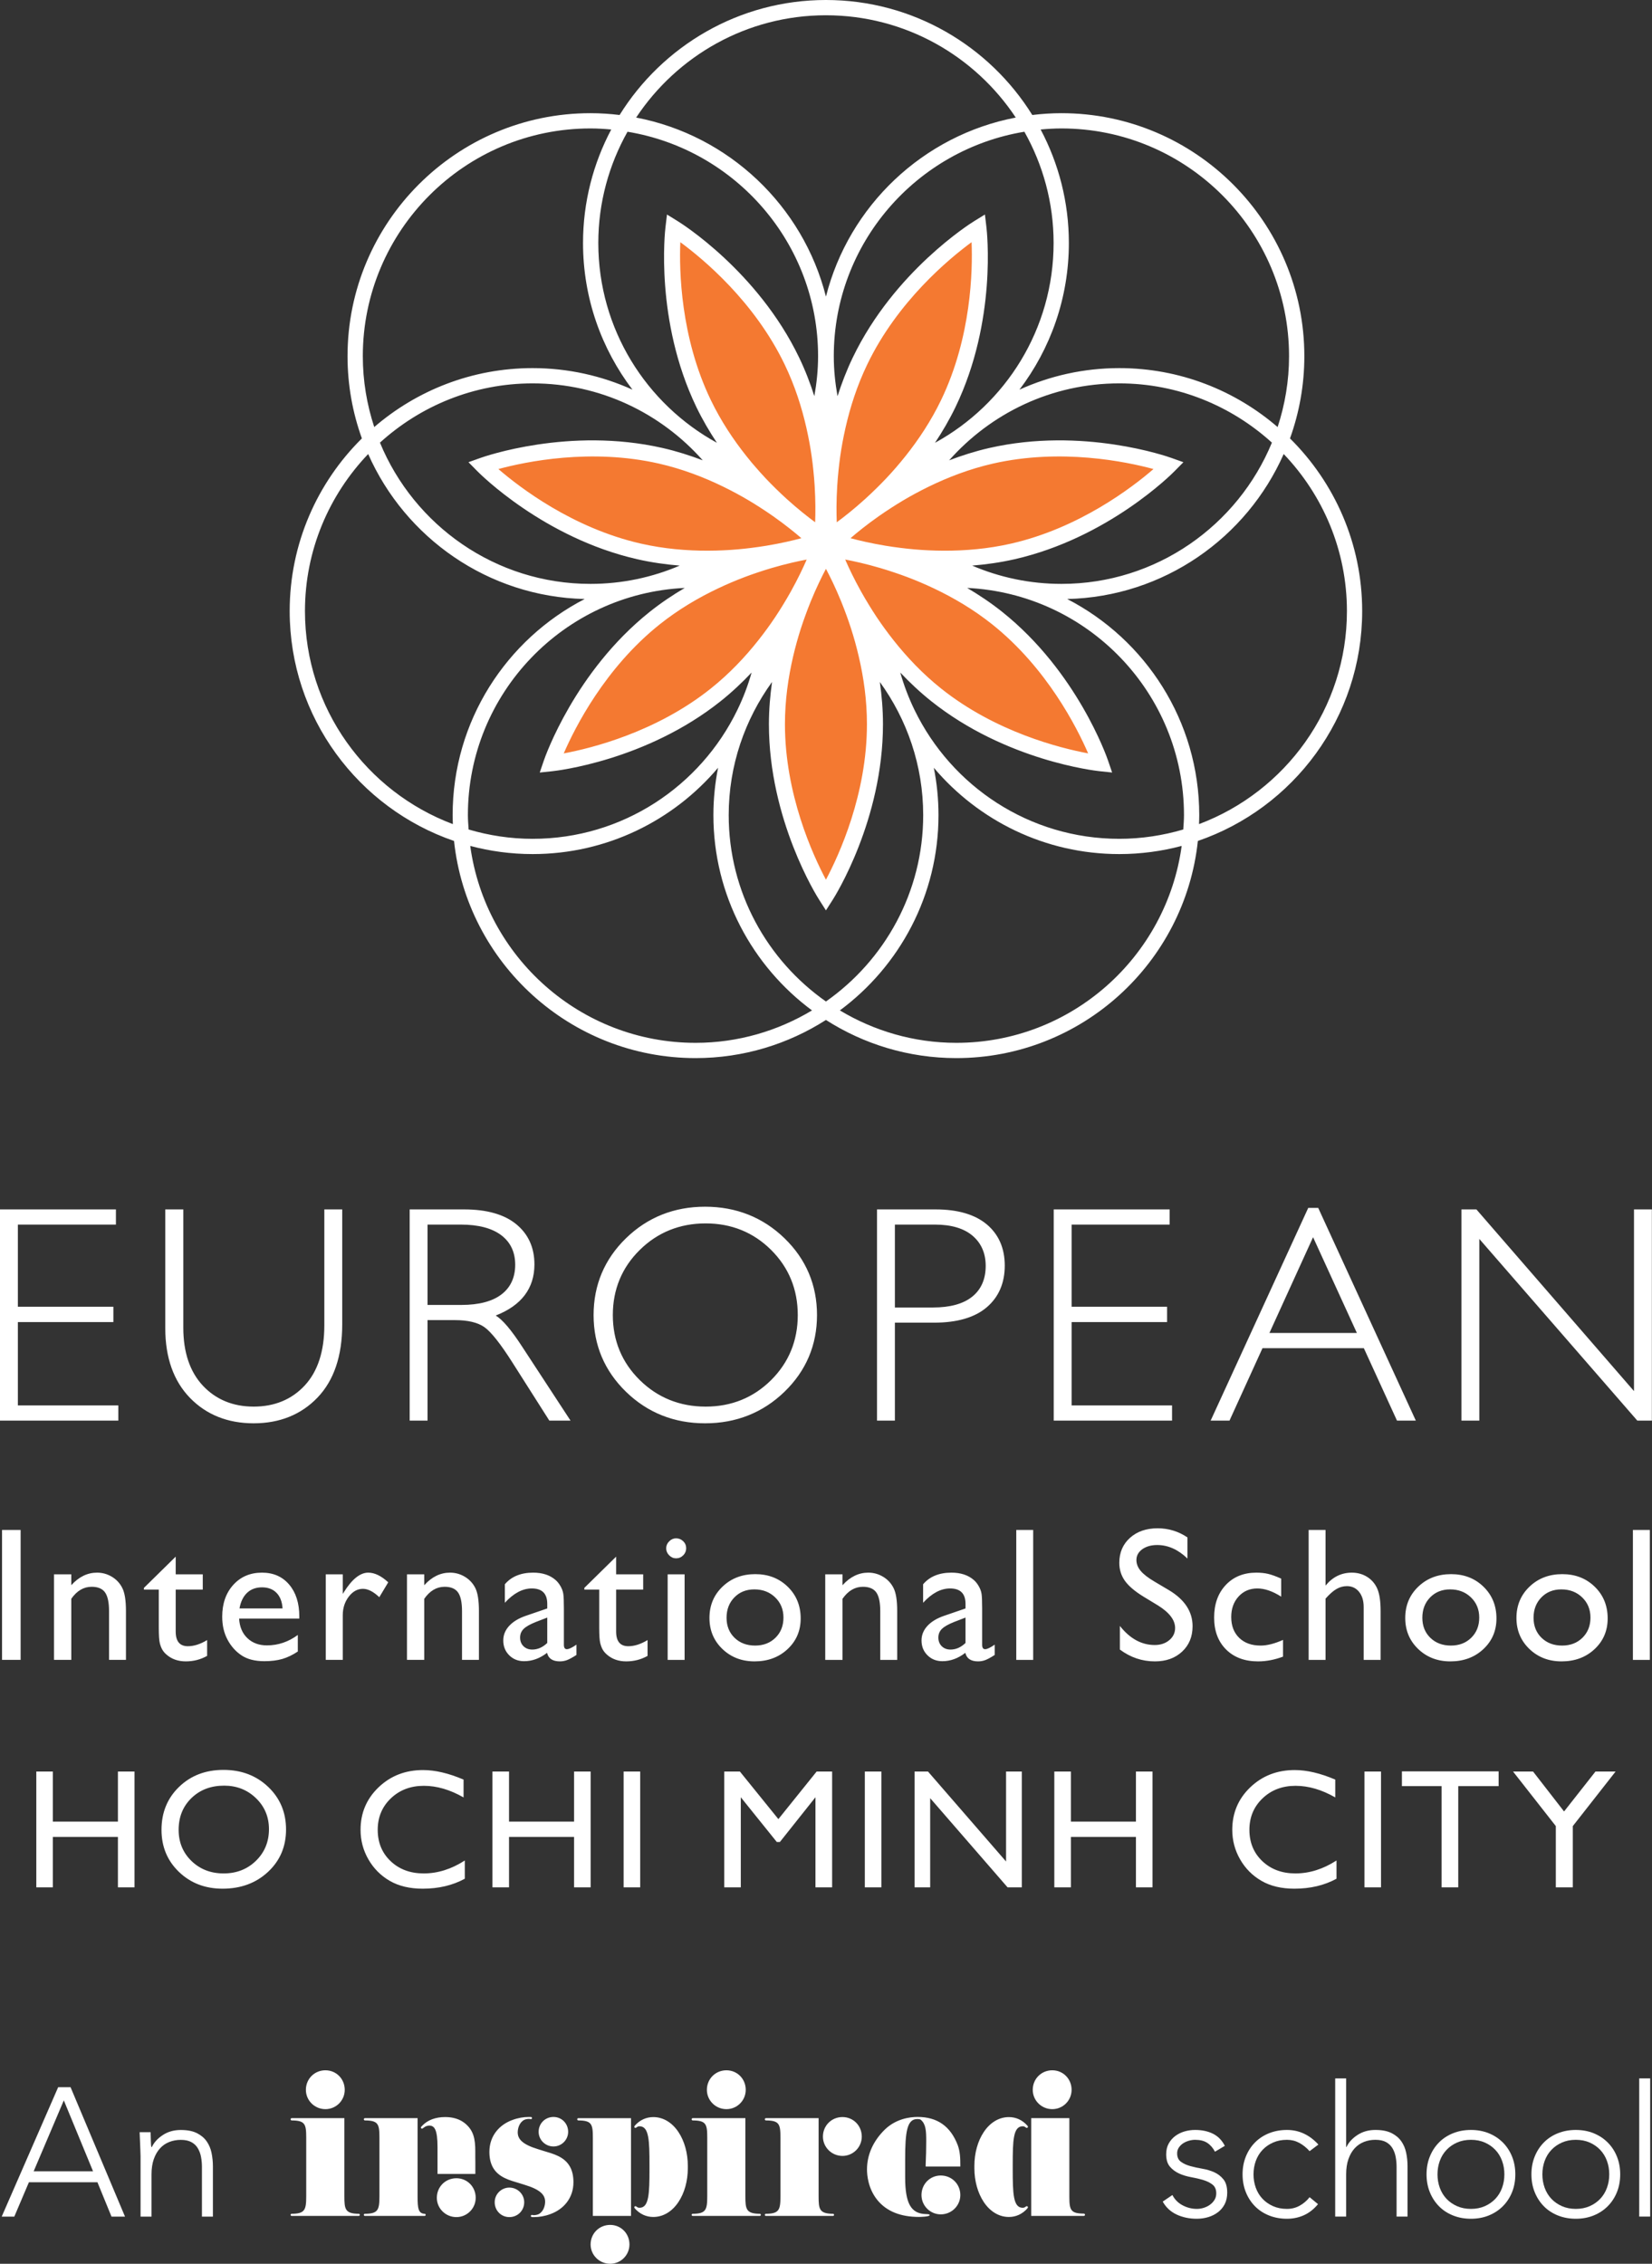 <?xml version="1.0" encoding="UTF-8" standalone="no"?><!DOCTYPE svg PUBLIC "-//W3C//DTD SVG 1.1//EN" "http://www.w3.org/Graphics/SVG/1.1/DTD/svg11.dtd"><svg width="100%" height="100%" viewBox="0 0 876 1200" version="1.1" xmlns="http://www.w3.org/2000/svg" xmlns:xlink="http://www.w3.org/1999/xlink" xml:space="preserve" xmlns:serif="http://www.serif.com/" style="fill-rule:evenodd;clip-rule:evenodd;stroke-linejoin:round;stroke-miterlimit:2;"><rect x="0" y="0" width="876" height="1200" fill="#333333" stroke="none"/><path d="M436.57,467.061c-6.6,-12.406 -21.93,-45.344 -21.93,-83.152c0,-11.584 1.46,-23.733 4.34,-36.109c1.2,-5.145 2.6,-10.213 4.16,-15.062c0.77,-2.396 1.57,-4.682 2.37,-6.903c0.98,-2.705 1.97,-5.295 2.96,-7.71c3.11,-7.591 6.12,-13.621 8.1,-17.346l1.4,-2.643l1.41,2.643c1.97,3.711 4.98,9.731 8.1,17.346c0.98,2.412 1.97,5.005 2.96,7.705c0.8,2.223 1.59,4.512 2.36,6.908c1.58,4.887 2.98,9.955 4.17,15.068c2.87,12.365 4.33,24.513 4.33,36.103c0,37.814 -15.33,70.749 -21.92,83.152l-1.41,2.645l-1.4,-2.645Z" style="fill:#f47931;fill-rule:nonzero;"/><path d="M297.47,398.738c5.6,-12.897 21.8,-45.434 51.33,-68.994c9.11,-7.261 19.59,-13.725 31.15,-19.215c4.75,-2.256 9.56,-4.306 14.32,-6.102c2.22,-0.841 4.39,-1.606 6.51,-2.324c2.75,-0.93 5.42,-1.782 7.94,-2.522c7.92,-2.322 14.57,-3.742 18.75,-4.526l2.95,-0.551l-1.2,2.75c-1.67,3.867 -4.51,9.977 -8.5,17.124c-1.27,2.275 -2.68,4.659 -4.17,7.11c-1.28,2.083 -2.62,4.202 -4.06,6.379c-2.84,4.257 -5.94,8.516 -9.23,12.664c-7.84,9.89 -16.38,18.538 -25.36,25.706c-29.57,23.576 -64.87,32.12 -78.68,34.7l-2.94,0.548l1.19,-2.747Z" style="fill:#f47931;fill-rule:nonzero;"/><path d="M576.72,400.926c-13.82,-2.59 -49.15,-11.154 -78.66,-34.689c-9,-7.179 -17.54,-15.83 -25.38,-25.717c-3.3,-4.172 -6.4,-8.427 -9.21,-12.645c-1.46,-2.177 -2.79,-4.304 -4.07,-6.392c-1.5,-2.448 -2.91,-4.836 -4.17,-7.111c-3.99,-7.141 -6.83,-13.256 -8.51,-17.129l-1.2,-2.75l2.95,0.551c4.18,0.784 10.83,2.207 18.76,4.537c2.52,0.74 5.19,1.595 7.93,2.522c2.12,0.718 4.29,1.483 6.52,2.324c4.76,1.798 9.58,3.851 14.31,6.102c11.57,5.485 22.05,11.946 31.15,19.204c29.55,23.574 45.74,56.103 51.33,68.995l1.19,2.749l-2.94,-0.551Z" style="fill:#f47931;fill-rule:nonzero;"/><path d="M500.4,293.509c-5.32,-0.022 -10.6,-0.26 -15.69,-0.707c-2.51,-0.216 -4.93,-0.485 -7.28,-0.778c-2.86,-0.357 -5.62,-0.749 -8.2,-1.179c-8.06,-1.338 -14.59,-2.925 -18.65,-4.021l-2.9,-0.782l2.27,-1.957c3.21,-2.766 8.44,-7.053 15.16,-11.776c2.15,-1.51 4.48,-3.067 6.92,-4.635c1.94,-1.25 3.95,-2.505 6.06,-3.763c4.38,-2.599 9.02,-5.099 13.79,-7.426c11.44,-5.567 22.96,-9.698 34.24,-12.28c11.14,-2.541 23.06,-3.827 35.43,-3.827c22.36,-0 41.24,4.21 50.51,6.721l2.89,0.781l-2.26,1.958c-10.63,9.185 -39.31,31.46 -76.17,39.872c-11.05,2.522 -22.95,3.799 -35.36,3.799l-0.76,-0Z" style="fill:#f47931;fill-rule:nonzero;"/><path d="M374.83,293.504c-12.43,0 -24.34,-1.28 -35.4,-3.808c-36.82,-8.39 -65.55,-30.667 -76.19,-39.858l-2.26,-1.958l2.89,-0.781c9.28,-2.511 28.18,-6.721 50.53,-6.721c12.37,-0 24.28,1.286 35.41,3.827c11.29,2.579 22.81,6.707 34.24,12.272c4.76,2.316 9.41,4.816 13.81,7.431c2.11,1.253 4.12,2.511 6.06,3.761c2.44,1.568 4.77,3.125 6.92,4.635c6.73,4.737 11.95,9.021 15.15,11.781l2.26,1.957l-2.89,0.782c-4.05,1.093 -10.56,2.678 -18.64,4.018c-2.58,0.428 -5.34,0.822 -8.21,1.179c-2.35,0.293 -4.76,0.562 -7.28,0.778c-5.1,0.447 -10.38,0.683 -15.68,0.705l-0.72,0Z" style="fill:#f47931;fill-rule:nonzero;"/><path d="M442.12,276.909c-0.18,-4.309 -0.27,-11.198 0.25,-19.547c0.17,-2.642 0.41,-5.452 0.71,-8.352c0.25,-2.38 0.53,-4.808 0.88,-7.333c0.71,-4.958 1.66,-10.09 2.83,-15.251c2.77,-12.234 6.7,-23.654 11.66,-33.947c16.38,-34.055 44.48,-57.073 55.81,-65.386l2.41,-1.771l0.12,2.99c0.56,14.027 0.1,50.333 -16.31,84.424c-4.92,10.203 -11.33,20.298 -19.07,30.008c-3.32,4.161 -6.8,8.182 -10.35,11.948c-1.76,1.87 -3.5,3.613 -5.22,5.301c-2.06,2.026 -4.08,3.95 -6.03,5.71c-6.22,5.628 -11.68,9.863 -15.16,12.426l-2.41,1.773l-0.12,-2.993Z" style="fill:#f47931;fill-rule:nonzero;"/><path d="M431.3,278.118c-3.48,-2.555 -8.94,-6.782 -15.17,-12.423c-1.94,-1.763 -3.97,-3.684 -6.03,-5.71c-1.71,-1.686 -3.44,-3.426 -5.2,-5.287c-1.94,-2.056 -3.9,-4.252 -5.85,-6.519c-0.46,-0.691 -0.88,-1.17 -1.37,-1.614c-1.16,-1.352 -2.15,-2.577 -3.13,-3.816c-7.74,-9.709 -14.15,-19.807 -19.07,-30.018c-16.44,-34.111 -16.89,-70.398 -16.32,-84.419l0.12,-2.987l2.42,1.77c11.31,8.314 39.41,31.326 55.8,65.387c4.96,10.299 8.88,21.713 11.65,33.922c1.18,5.178 2.13,10.315 2.83,15.26c0.36,2.53 0.64,4.961 0.88,7.346c0.3,2.9 0.55,5.712 0.71,8.352c0.52,8.322 0.43,15.216 0.26,19.536l-0.12,2.993l-2.41,-1.773Z" style="fill:#f47931;fill-rule:nonzero;"/><path d="M635.8,436.854c0.06,-1.583 0.12,-3.164 0.12,-4.761c0,-49.859 -28.49,-93.157 -70.02,-114.56c51.27,-1.201 95.2,-32.485 114.8,-76.862c20.72,21.681 33.53,50.977 33.53,83.262c-0,51.674 -32.69,95.734 -78.43,112.921Zm-128.7,115.942c-22.57,0 -43.65,-6.348 -61.74,-17.184c31.69,-23.487 52.29,-61.144 52.29,-103.519c0,-8.594 -0.86,-16.987 -2.48,-25.113c23.65,27.957 58.95,45.757 98.34,45.757c11.44,-0 22.53,-1.518 33.09,-4.328c-8.01,58.845 -58.47,104.387 -119.5,104.387Zm-138.27,0c-61.02,0 -111.47,-45.54 -119.48,-104.383c10.56,2.808 21.64,4.324 33.07,4.324c39.39,-0 74.7,-17.799 98.35,-45.755c-1.61,8.126 -2.48,16.518 -2.48,25.111c0,42.374 20.6,80.031 52.29,103.518c-18.09,10.837 -39.17,17.185 -61.75,17.185Zm-207.12,-228.863c0,-32.284 12.81,-61.577 33.52,-83.258c19.61,44.372 63.54,75.654 114.81,76.858c-41.54,21.403 -70.02,64.701 -70.02,114.56c0,1.598 0.06,3.181 0.12,4.765c-45.74,-17.185 -78.43,-61.248 -78.43,-112.925Zm30.68,-135.126c0,-66.558 54.14,-120.72 120.71,-120.72c3.72,0 7.39,0.228 11.02,0.559c-9.53,17.971 -14.96,38.441 -14.96,60.163c0,29.187 9.78,56.128 26.21,77.753c-16.17,-7.321 -34.08,-11.433 -52.95,-11.433c-32.06,0 -61.4,11.799 -83.97,31.248c-3.89,-11.839 -6.06,-24.447 -6.06,-37.57Zm245.58,-180.712c42,-0 79.02,21.586 100.65,54.219c-49.15,9.395 -88.48,46.793 -100.65,94.916c-12.17,-48.12 -51.49,-85.517 -100.64,-94.914c21.63,-32.634 58.64,-54.221 100.64,-54.221Zm77.54,291.731c7.33,-0.603 14.86,-1.641 22.54,-3.393c49.47,-11.285 83.32,-45.159 84.72,-46.613l4.75,-4.805l-6.36,-2.268c-1.89,-0.691 -47.08,-16.56 -96.56,-5.272c-7.5,1.711 -14.58,3.981 -21.3,6.539c22.13,-24.953 54.32,-40.79 90.21,-40.79c31.16,-0 59.5,11.964 80.94,31.41c-18.08,43.884 -61.26,74.881 -111.6,74.881c-16.8,0 -32.79,-3.465 -47.34,-9.689Zm-106.12,61.682c-1.01,7.176 -1.66,14.649 -1.66,22.402c-0,50.755 25.51,91.292 26.61,92.988l3.63,5.686l3.64,-5.686c1.08,-1.696 26.6,-42.233 26.6,-92.988c0,-7.754 -0.64,-15.227 -1.66,-22.402c14.4,19.877 22.99,44.218 22.99,70.585c0,40.834 -20.44,76.934 -51.57,98.788c-31.13,-21.854 -51.56,-57.954 -51.56,-98.788c0,-26.366 8.59,-50.708 22.98,-70.585Zm-36.75,-117.496c-6.72,-2.557 -13.8,-4.827 -21.3,-6.537c-49.47,-11.288 -94.66,4.581 -96.56,5.261l-6.36,2.268l4.74,4.816c1.42,1.438 35.26,35.328 84.73,46.613c7.67,1.751 15.22,2.788 22.54,3.391c-14.54,6.225 -30.54,9.691 -47.33,9.691c-50.34,0 -93.53,-30.995 -111.62,-74.878c21.44,-19.448 49.78,-31.413 80.94,-31.413c35.9,-0 68.09,15.836 90.22,40.788Zm59.18,-34.024c-2.17,-6.775 -4.79,-13.653 -8.09,-20.504c-22.01,-45.719 -62.59,-71.167 -64.32,-72.228l-5.73,-3.542l-0.8,6.698c-0.25,2.004 -5.64,49.592 16.36,95.317c3.28,6.802 7,13.099 10.91,18.99c-37.44,-20.52 -62.89,-60.294 -62.89,-105.91c0,-21.42 5.67,-41.516 15.49,-58.975c57.23,9.435 101.05,59.123 101.05,118.973c0,7.237 -0.75,14.29 -1.98,21.181Zm68.59,81.929c-5.43,-0.022 -10.65,-0.269 -15.56,-0.698c-2.49,-0.218 -4.89,-0.485 -7.22,-0.775c-2.84,-0.354 -5.58,-0.743 -8.14,-1.168c-7.7,-1.28 -14.06,-2.79 -18.49,-3.987c3.49,-3.02 8.59,-7.159 15.02,-11.678c2.14,-1.499 4.44,-3.042 6.86,-4.599c1.93,-1.24 3.92,-2.486 6.02,-3.732c4.23,-2.512 8.82,-4.994 13.68,-7.363c10.13,-4.933 21.52,-9.33 33.9,-12.161c36.16,-8.247 70.74,-1.028 85.17,2.88c-11.3,9.768 -39.35,31.275 -75.49,39.521c-12.35,2.82 -24.5,3.805 -35.75,3.76Zm-35.62,35.075c-1.44,-2.16 -2.76,-4.268 -4.03,-6.339c-1.49,-2.429 -2.88,-4.798 -4.14,-7.054c-3.82,-6.84 -6.61,-12.764 -8.44,-16.99c4.56,0.856 11.01,2.27 18.6,4.499c2.5,0.734 5.15,1.58 7.87,2.502c2.11,0.712 4.26,1.471 6.47,2.305c4.57,1.726 9.34,3.744 14.2,6.05c10.23,4.858 20.84,11.052 30.83,19.012c28.98,23.118 44.91,54.668 50.86,68.383c-14.69,-2.751 -49,-11.262 -77.96,-34.369c-9.86,-7.856 -18.16,-16.686 -25.12,-25.461c-3.35,-4.232 -6.41,-8.448 -9.14,-12.538Zm-69.96,-21.076c2.21,-0.834 4.35,-1.592 6.46,-2.305c2.73,-0.922 5.38,-1.769 7.88,-2.504c7.59,-2.225 14.04,-3.635 18.59,-4.487c-1.83,4.222 -4.62,10.144 -8.43,16.983c-1.26,2.256 -2.65,4.624 -4.14,7.054c-1.27,2.067 -2.59,4.17 -4.03,6.327c-2.72,4.095 -5.79,8.319 -9.15,12.557c-6.95,8.772 -15.26,17.598 -25.11,25.45c-28.97,23.107 -63.27,31.635 -77.97,34.38c5.95,-13.715 21.88,-45.264 50.86,-68.383c9.99,-7.965 20.61,-14.163 30.84,-19.022c4.86,-2.306 9.63,-4.324 14.2,-6.05Zm2.22,-40.64c2.09,1.245 4.08,2.491 6.01,3.73c2.42,1.557 4.73,3.1 6.86,4.6c6.43,4.521 11.53,8.662 15.03,11.683c-4.44,1.196 -10.79,2.704 -18.49,3.983c-2.56,0.426 -5.3,0.816 -8.15,1.17c-2.33,0.29 -4.72,0.555 -7.22,0.773c-4.91,0.428 -10.13,0.675 -15.55,0.696c-11.25,0.043 -23.4,-0.944 -35.76,-3.765c-36.13,-8.235 -64.18,-29.742 -75.5,-39.51c14.44,-3.908 49.03,-11.127 85.18,-2.88c12.37,2.826 23.77,7.22 33.9,12.151c4.87,2.371 9.45,4.855 13.69,7.369Zm33.35,-23.389c0.36,2.508 0.64,4.922 0.88,7.286c0.3,2.879 0.54,5.667 0.7,8.288c0.5,8.002 0.44,14.69 0.26,19.374c-3.79,-2.779 -9.07,-6.918 -15.04,-12.318c-1.93,-1.749 -3.94,-3.657 -5.99,-5.668c-1.69,-1.67 -3.41,-3.397 -5.16,-5.244c-1.92,-2.038 -3.86,-4.216 -5.8,-6.464c-0.5,-0.589 -1.01,-1.163 -1.52,-1.766c-0.98,-1.173 -1.96,-2.391 -2.94,-3.618c-6.88,-8.633 -13.5,-18.554 -18.88,-29.717c-16.09,-33.391 -16.77,-68.735 -16.16,-83.662c12.04,8.841 39.24,31.392 55.31,64.795c5.43,11.266 9.08,22.735 11.54,33.583c1.18,5.218 2.12,10.303 2.8,15.131Zm39.5,11.715c-1.75,1.852 -3.47,3.583 -5.17,5.257c-2.05,2.009 -4.06,3.919 -5.99,5.667c-5.96,5.399 -11.25,9.538 -15.03,12.32c-0.19,-4.688 -0.25,-11.38 0.25,-19.385c0.16,-2.621 0.4,-5.409 0.7,-8.288c0.25,-2.359 0.53,-4.767 0.88,-7.27c0.68,-4.826 1.62,-9.911 2.8,-15.127c2.46,-10.855 6.11,-22.331 11.54,-33.604c16.06,-33.392 43.28,-55.953 55.32,-64.795c0.6,14.927 -0.08,50.272 -16.16,83.668c-5.37,11.159 -12,21.076 -18.87,29.707c-3.4,4.266 -6.86,8.24 -10.27,11.85Zm-10.19,130.308c0,37.074 -14.72,69.202 -21.74,82.405c-7.02,-13.203 -21.74,-45.331 -21.74,-82.405c-0,-12.69 1.75,-24.775 4.3,-35.749c1.22,-5.256 2.62,-10.265 4.12,-14.936c0.77,-2.377 1.56,-4.646 2.36,-6.848c0.97,-2.682 1.95,-5.254 2.93,-7.649c2.97,-7.255 5.87,-13.133 8.03,-17.201c2.16,4.068 5.06,9.945 8.03,17.2c0.98,2.394 1.96,4.966 2.94,7.648c0.8,2.203 1.59,4.473 2.35,6.852c1.51,4.671 2.9,9.681 4.12,14.938c2.56,10.972 4.3,23.056 4.3,35.745Zm-17.58,-195.103c0,-59.853 43.84,-109.542 101.07,-118.974c9.82,17.459 15.49,37.556 15.49,58.976c0,45.616 -25.45,85.391 -62.89,105.911c3.91,-5.892 7.62,-12.189 10.9,-18.992c22.01,-45.725 16.61,-93.313 16.37,-95.317l-0.8,-6.698l-5.74,3.543c-1.73,1.061 -42.3,26.508 -64.31,72.228c-3.31,6.861 -5.93,13.748 -8.11,20.532c-1.23,-6.899 -1.98,-13.962 -1.98,-21.209Zm-194.02,243.286c-0,-64.635 51.08,-117.406 114.98,-120.434c-6.26,3.687 -12.52,7.848 -18.59,12.694c-39.67,31.646 -55.45,76.859 -56.11,78.767l-2.18,6.395l6.71,-0.708c2.02,-0.219 49.62,-5.541 89.29,-37.174c6,-4.791 11.4,-9.907 16.34,-15.123c-1.92,6.82 -4.43,13.371 -7.46,19.647c-0.05,0.093 -0.09,0.187 -0.14,0.28c-19.57,40.299 -60.8,68.21 -108.53,68.21c-11.79,-0 -23.15,-1.774 -33.92,-4.937c-0.16,-2.532 -0.39,-5.046 -0.39,-7.617Zm379.34,7.614c-10.78,3.165 -22.15,4.94 -33.94,4.94c-47.71,-0 -88.92,-27.893 -108.5,-68.169c-0.06,-0.12 -0.12,-0.24 -0.18,-0.36c-3.02,-6.265 -5.52,-12.804 -7.44,-19.61c4.95,5.216 10.34,10.333 16.35,15.124c39.67,31.634 87.26,36.952 89.28,37.164l6.71,0.708l-2.18,-6.384c-0.65,-1.908 -16.43,-47.133 -56.11,-78.772c-6.07,-4.843 -12.32,-9.003 -18.58,-12.689c63.89,3.036 114.97,55.805 114.97,120.434c0,2.57 -0.22,5.084 -0.38,7.614Zm-64.6,-371.62c66.56,0 120.69,54.162 120.69,120.72c0,13.123 -2.17,25.732 -6.06,37.571c-22.57,-19.45 -51.9,-31.249 -83.97,-31.249c-18.86,0 -36.77,4.11 -52.93,11.428c16.43,-21.624 26.2,-48.563 26.2,-77.748c0,-21.722 -5.43,-42.192 -14.96,-60.163c3.64,-0.331 7.3,-0.559 11.03,-0.559Zm121.19,164.315c4.91,-13.623 7.61,-28.299 7.61,-43.595c0,-71.026 -57.78,-128.809 -128.8,-128.809c-5.24,0 -10.39,0.35 -15.46,0.96c-22.75,-36.559 -63.28,-60.958 -109.42,-60.958c-46.14,0 -86.67,24.399 -109.42,60.958c-5.07,-0.61 -10.22,-0.96 -15.45,-0.96c-71.03,0 -128.81,57.783 -128.81,128.809c0,15.295 2.69,29.971 7.61,43.595c-23.62,23.361 -38.29,55.761 -38.29,91.531c-0,56.443 36.51,104.489 87.15,121.85c6.86,64.593 61.66,115.102 128.07,115.102c25.43,0 49.15,-7.441 69.14,-20.215c19.99,12.774 43.71,20.215 69.13,20.215c66.42,0 121.23,-50.511 128.09,-115.106c50.63,-17.364 87.13,-65.408 87.13,-121.846c0,-35.77 -14.66,-68.169 -38.28,-91.531Z" style="fill:#fff;fill-rule:nonzero;"/><path d="M62.53,965.618l-34.5,-0l0,-26.539l-8.78,0l0,61.381l8.78,0l0,-26.712l34.5,0l0,26.712l8.79,0l0,-61.381l-8.79,0l0,26.539Zm32.42,-18.41c-6.21,6.007 -9.31,13.592 -9.31,22.76c0,8.938 3.08,16.368 9.24,22.297c6.17,5.934 13.88,8.905 23.14,8.905c9.7,-0 17.73,-2.971 24.1,-8.905c6.37,-5.929 9.56,-13.421 9.56,-22.472c0,-9.05 -3.16,-16.578 -9.47,-22.585c-6.32,-6.006 -14.21,-9.009 -23.71,-9.009c-9.49,0 -17.34,3.003 -23.55,9.009Zm40.8,5.996c4.58,4.438 6.87,9.91 6.87,16.415c-0,6.674 -2.29,12.259 -6.87,16.738c-4.59,4.484 -10.31,6.726 -17.16,6.726c-6.82,-0 -12.51,-2.201 -17.05,-6.593c-4.54,-4.396 -6.81,-9.904 -6.81,-16.522c-0,-6.824 2.26,-12.434 6.79,-16.83c4.53,-4.392 10.3,-6.588 17.33,-6.588c6.68,0 12.31,2.217 16.9,6.654Zm88.93,39.879c-7.12,-0 -12.97,-2.17 -17.54,-6.505c-4.57,-4.335 -6.85,-9.873 -6.85,-16.61c0,-6.68 2.32,-12.238 6.96,-16.676c4.65,-4.438 10.48,-6.654 17.51,-6.654c6.86,0 13.87,2.046 21.05,6.15l0,-9.446c-7.88,-3.369 -15.04,-5.055 -21.48,-5.055c-9.35,-0 -17.21,3.049 -23.58,9.137c-6.37,6.094 -9.56,13.612 -9.56,22.544c0,5.626 1.39,10.856 4.17,15.684c2.79,4.834 6.57,8.629 11.34,11.385c4.78,2.751 10.59,4.133 17.45,4.133c8.43,-0 15.87,-1.762 22.32,-5.28l0,-9.662c-7.09,4.566 -14.35,6.855 -21.79,6.855Zm79.73,-27.465l-34.49,-0l0,-26.539l-8.79,0l0,61.381l8.79,0l0,-26.712l34.49,0l0,26.712l8.79,0l0,-61.381l-8.79,0l0,26.539Zm26.27,34.842l8.79,0l0,-61.381l-8.79,0l0,61.381Zm82.07,-36.169l-20.4,-25.212l-8.32,0l0,61.381l8.79,0l0,-47.759l19.1,23.726l1.62,0l18.87,-23.726l0,47.759l8.84,0l-0,-61.381l-8.22,0l-20.28,25.212Zm45.83,36.169l8.78,0l-0,-61.381l-8.78,0l0,61.381Zm74.9,-13.702l-41.39,-47.679l-7.12,0l0,61.381l8.27,0l-0,-47.271l41.04,47.271l7.55,0l0,-61.381l-8.35,0l-0,47.679Zm68.87,-21.14l-34.49,-0l-0,-26.539l-8.79,0l0,61.381l8.79,0l-0,-26.712l34.49,0l-0,26.712l8.79,0l0,-61.381l-8.79,0l-0,26.539Zm84.56,27.465c-7.12,-0 -12.96,-2.17 -17.54,-6.505c-4.56,-4.335 -6.85,-9.873 -6.85,-16.61c0,-6.68 2.32,-12.238 6.97,-16.676c4.64,-4.438 10.48,-6.654 17.51,-6.654c6.85,0 13.87,2.046 21.04,6.15l0,-9.446c-7.88,-3.369 -15.04,-5.055 -21.49,-5.055c-9.34,-0 -17.2,3.049 -23.57,9.137c-6.37,6.094 -9.55,13.612 -9.55,22.544c0,5.626 1.39,10.856 4.17,15.684c2.78,4.834 6.56,8.629 11.34,11.385c4.77,2.751 10.58,4.133 17.44,4.133c8.44,-0 15.88,-1.762 22.32,-5.28l0,-9.662c-7.09,4.566 -14.35,6.855 -21.79,6.855Zm36.61,7.377l8.79,0l0,-61.381l-8.79,0l0,61.381Zm19.87,-53.647l21.04,0l0,53.647l8.83,0l0,-53.647l21.41,0l0,-7.822l-51.28,-0l0,7.822Zm85.98,13.426l-16.43,-21.16l-10.61,0l22.67,28.909l0,32.472l9.01,0l0,-32.472l22.68,-28.909l-10.67,0l-16.65,21.16Z" style="fill:#fff;fill-rule:nonzero;"/><path d="M1.08,879.889l9.86,0l0,-68.877l-9.86,-0l0,68.877Zm27.55,-45.358l0,45.358l9.17,0l0,-32.393c2.96,-4.241 6.56,-6.359 10.8,-6.359c3.32,-0 5.69,0.993 7.1,2.983c1.41,1.985 2.12,5.297 2.12,9.931l0,25.838l8.97,0l0,-25.936c0,-5.522 -0.63,-9.556 -1.9,-12.1c-1.26,-2.55 -3.11,-4.553 -5.54,-6.018c-2.43,-1.46 -5.06,-2.193 -7.89,-2.193c-5.1,-0 -9.65,2.216 -13.66,6.653l0,-5.764l-9.17,0Zm47.68,8.084l7.89,-0l0,20.114c0,4.108 0.18,6.895 0.56,8.361c0.38,1.459 0.85,2.642 1.41,3.548c0.56,0.906 1.27,1.72 2.12,2.441c2.73,2.4 6.14,3.6 10.25,3.6c4.08,-0 7.84,-0.969 11.29,-2.908l0,-8.384c-3.58,2.17 -6.98,3.255 -10.2,3.255c-4.31,-0 -6.46,-2.597 -6.46,-7.79l0,-22.237l14.35,-0l0,-8.084l-14.35,0l0,-9.371l-16.86,16.566l0,0.889Zm82.4,14.246c0,-7.063 -1.8,-12.7 -5.38,-16.906c-3.58,-4.213 -8.38,-6.313 -14.4,-6.313c-6.24,-0 -11.32,2.158 -15.23,6.48c-3.91,4.327 -5.87,9.936 -5.87,16.843c0,4.598 0.93,8.649 2.79,12.151c1.86,3.503 4.33,6.284 7.42,8.355c3.09,2.072 7.13,3.11 12.13,3.11c3.64,-0 6.82,-0.398 9.54,-1.183c2.71,-0.79 5.44,-2.106 8.21,-3.946l0,-8.777c-5,3.682 -10.46,5.522 -16.37,5.522c-4.24,-0 -7.7,-1.281 -10.38,-3.848c-2.68,-2.562 -4.13,-6.013 -4.37,-10.352l31.91,0l0,-1.136Zm-27.69,-12.521c2.06,-1.939 4.69,-2.908 7.91,-2.908c3.22,0 5.79,0.969 7.69,2.908c1.91,1.939 2.98,4.702 3.21,8.285l-22.83,0c0.62,-3.583 1.97,-6.346 4.02,-8.285Zm41.71,-9.809l-0,45.358l9.03,0l0,-23.715c0,-3.779 1.06,-7.051 3.18,-9.815c2.12,-2.758 4.62,-4.137 7.52,-4.137c2.66,-0 5.55,1.477 8.67,4.437l4.74,-7.893c-3.69,-3.416 -7.22,-5.124 -10.6,-5.124c-4.34,-0 -8.68,3.503 -13.02,10.502l-0.49,0.79l0,-10.403l-9.03,0Zm43.07,0l0,45.358l9.17,0l0,-32.393c2.96,-4.241 6.56,-6.359 10.8,-6.359c3.32,-0 5.68,0.993 7.1,2.983c1.41,1.985 2.12,5.297 2.12,9.931l-0,25.838l8.97,0l0,-25.936c0,-5.522 -0.63,-9.556 -1.89,-12.1c-1.27,-2.55 -3.12,-4.553 -5.56,-6.018c-2.42,-1.46 -5.06,-2.193 -7.88,-2.193c-5.1,-0 -9.65,2.216 -13.66,6.653l0,-5.764l-9.17,0Zm82.89,10.328c-0.21,-1.367 -0.71,-2.729 -1.5,-4.091c-0.79,-1.367 -1.68,-2.458 -2.66,-3.283c-2.96,-2.562 -6.89,-3.843 -11.79,-3.843c-6.54,-0 -11.55,2.054 -15.04,6.163l0,9.809c4.64,-5.061 9.4,-7.594 14.3,-7.594c5.46,-0 8.19,2.729 8.19,8.188l0,2.417l-11.49,3.941c-3.78,1.316 -6.7,3.099 -8.75,5.349c-2.06,2.256 -3.08,4.807 -3.08,7.669c-0,3.156 1.05,5.775 3.15,7.864c2.1,2.089 4.73,3.133 7.89,3.133c4.3,-0 8.37,-1.483 12.18,-4.437c0.69,3.024 2.95,4.535 6.8,4.535c1.35,-0 2.64,-0.242 3.87,-0.715c1.23,-0.479 2.87,-1.373 4.91,-2.689l0,-5.47c-2.3,1.61 -3.99,2.412 -5.08,2.412c-1.05,0 -1.58,-0.773 -1.58,-2.314l0,-19.278c0,-3.813 -0.1,-6.404 -0.32,-7.766Zm-16.44,29.554c-1.91,-0 -3.46,-0.589 -4.66,-1.771c-1.2,-1.183 -1.8,-2.712 -1.8,-4.587c0,-1.841 0.63,-3.376 1.9,-4.611c1.26,-1.229 3.42,-2.458 6.48,-3.669l6.02,-2.32l0,13.461c-2.44,2.331 -5.08,3.497 -7.94,3.497Zm27.6,-31.798l7.89,-0l-0,20.114c-0,4.108 0.19,6.895 0.57,8.361c0.38,1.459 0.84,2.642 1.4,3.548c0.56,0.906 1.27,1.72 2.12,2.441c2.73,2.4 6.15,3.6 10.25,3.6c4.08,-0 7.85,-0.969 11.3,-2.908l0,-8.384c-3.59,2.17 -6.99,3.255 -10.21,3.255c-4.31,-0 -6.46,-2.597 -6.46,-7.79l0,-22.237l14.35,-0l0,-8.084l-14.35,0l0,-9.371l-16.86,16.566l-0,0.889Zm44.98,-25.567c-1.05,1.073 -1.58,2.296 -1.58,3.675c-0,1.414 0.53,2.654 1.58,3.722c1.06,1.067 2.27,1.604 3.65,1.604c1.48,0 2.74,-0.525 3.8,-1.581c1.05,-1.05 1.57,-2.297 1.57,-3.745c-0,-1.477 -0.52,-2.729 -1.57,-3.745c-1.06,-1.021 -2.32,-1.529 -3.8,-1.529c-1.38,0 -2.59,0.531 -3.65,1.599Zm-0.79,62.841l8.98,0l0,-45.358l-8.98,0l0,45.358Zm29.09,-38.827c-4.63,4.42 -6.93,9.954 -6.93,16.589c0,6.578 2.28,12.054 6.85,16.445c4.57,4.385 10.25,6.583 17.06,6.583c7.03,-0 12.87,-2.163 17.5,-6.485c4.64,-4.322 6.96,-9.752 6.96,-16.295c0,-6.739 -2.29,-12.336 -6.86,-16.79c-4.57,-4.449 -10.3,-6.676 -17.21,-6.676c-6.97,0 -12.76,2.21 -17.37,6.629Zm27.92,5.695c2.93,2.828 4.39,6.394 4.39,10.698c0,4.339 -1.4,7.899 -4.21,10.675c-2.81,2.775 -6.42,4.165 -10.82,4.165c-4.44,0 -8.08,-1.373 -10.9,-4.114c-2.83,-2.746 -4.24,-6.289 -4.24,-10.628c0,-4.368 1.38,-7.968 4.14,-10.796c2.76,-2.827 6.29,-4.241 10.6,-4.241c4.44,-0 8.12,1.414 11.04,4.241Zm26.54,-12.226l0,45.358l9.17,0l0,-32.393c2.96,-4.241 6.56,-6.359 10.8,-6.359c3.32,-0 5.68,0.993 7.1,2.983c1.41,1.985 2.11,5.297 2.11,9.931l0,25.838l8.98,0l-0,-25.936c-0,-5.522 -0.63,-9.556 -1.9,-12.1c-1.27,-2.55 -3.11,-4.553 -5.55,-6.018c-2.43,-1.46 -5.06,-2.193 -7.89,-2.193c-5.09,-0 -9.64,2.216 -13.65,6.653l0,-5.764l-9.17,0Zm82.89,10.328c-0.21,-1.367 -0.72,-2.729 -1.51,-4.091c-0.79,-1.367 -1.67,-2.458 -2.66,-3.283c-2.96,-2.562 -6.89,-3.843 -11.78,-3.843c-6.54,-0 -11.56,2.054 -15.04,6.163l-0,9.809c4.63,-5.061 9.4,-7.594 14.3,-7.594c5.46,-0 8.19,2.729 8.19,8.188l-0,2.417l-11.49,3.941c-3.78,1.316 -6.7,3.099 -8.76,5.349c-2.05,2.256 -3.08,4.807 -3.08,7.669c0,3.156 1.05,5.775 3.16,7.864c2.1,2.089 4.73,3.133 7.89,3.133c4.3,-0 8.36,-1.483 12.18,-4.437c0.68,3.024 2.95,4.535 6.8,4.535c1.34,-0 2.64,-0.242 3.87,-0.715c1.23,-0.479 2.87,-1.373 4.91,-2.689l0,-5.47c-2.31,1.61 -4,2.412 -5.08,2.412c-1.06,0 -1.58,-0.773 -1.58,-2.314l0,-19.278c0,-3.813 -0.11,-6.404 -0.32,-7.766Zm-16.44,29.554c-1.91,-0 -3.47,-0.589 -4.66,-1.771c-1.2,-1.183 -1.8,-2.712 -1.8,-4.587c0,-1.841 0.63,-3.376 1.9,-4.611c1.26,-1.229 3.42,-2.458 6.48,-3.669l6.02,-2.32l-0,13.461c-2.44,2.331 -5.08,3.497 -7.94,3.497Zm34.85,5.476l8.97,0l-0,-68.877l-8.97,-0l0,68.877Zm84.23,-16.929c-0,2.59 -1.03,4.743 -3.08,6.462c-2.06,1.719 -4.63,2.579 -7.72,2.579c-7,0 -13.17,-3.375 -18.49,-10.12l0,12.52c5.59,4.184 11.79,6.278 18.59,6.278c5.91,-0 10.72,-1.725 14.42,-5.181c3.7,-3.451 5.54,-7.934 5.54,-13.456c0,-7.761 -4.2,-14.148 -12.6,-19.162l-7.53,-4.46c-3.38,-1.979 -5.83,-3.872 -7.35,-5.672c-1.53,-1.8 -2.3,-3.733 -2.3,-5.793c-0,-2.326 1.04,-4.23 3.11,-5.724c2.08,-1.489 4.72,-2.233 7.94,-2.233c5.72,-0 11.06,2.389 16.02,7.161l0,-11.194c-4.79,-3.226 -10.07,-4.841 -15.82,-4.841c-6.02,-0 -10.9,1.69 -14.67,5.077c-3.76,3.387 -5.65,7.79 -5.65,13.214c0,3.617 1,6.814 2.99,9.589c1.99,2.776 5.33,5.603 10.03,8.471l7.5,4.552c6.04,3.762 9.07,7.744 9.07,11.933Zm45.34,9.335c-4.77,0 -8.55,-1.361 -11.36,-4.09c-2.81,-2.73 -4.22,-6.411 -4.22,-11.044c0,-4.409 1.3,-8.032 3.89,-10.871c2.6,-2.845 5.92,-4.27 9.96,-4.27c3.88,-0 8.09,1.449 12.63,4.339l-0,-9.561c-2.73,-1.217 -5.02,-2.048 -6.88,-2.492c-1.86,-0.445 -3.95,-0.664 -6.29,-0.664c-6.7,-0 -12.11,2.187 -16.22,6.555c-4.11,4.374 -6.16,10.126 -6.16,17.258c0,7.068 2.11,12.706 6.33,16.912c4.23,4.206 9.89,6.312 16.99,6.312c4.31,-0 8.71,-0.842 13.21,-2.515l0,-8.875c-4.47,2.002 -8.43,3.006 -11.88,3.006Zm25.47,7.594l8.97,0l0,-32.491c2.1,-2.366 4.03,-4.062 5.77,-5.078c1.74,-1.021 3.6,-1.529 5.57,-1.529c2.66,-0 4.8,1.01 6.43,3.029c1.63,2.026 2.44,4.697 2.44,8.015l-0,28.054l8.98,0l0,-25.838c0,-5.257 -0.59,-9.215 -1.75,-11.881c-1.17,-2.66 -2.95,-4.748 -5.35,-6.26c-2.4,-1.512 -5.12,-2.268 -8.14,-2.268c-5.56,-0 -10.21,2.285 -13.95,6.855l0,-29.485l-8.97,-0l0,68.877Zm58.15,-38.827c-4.63,4.42 -6.93,9.954 -6.93,16.589c0,6.578 2.28,12.054 6.85,16.445c4.57,4.385 10.25,6.583 17.06,6.583c7.03,-0 12.87,-2.163 17.5,-6.485c4.64,-4.322 6.96,-9.752 6.96,-16.295c0,-6.739 -2.29,-12.336 -6.86,-16.79c-4.57,-4.449 -10.3,-6.676 -17.2,-6.676c-6.97,0 -12.77,2.21 -17.38,6.629Zm27.92,5.695c2.93,2.828 4.39,6.394 4.39,10.698c0,4.339 -1.4,7.899 -4.21,10.675c-2.81,2.775 -6.42,4.165 -10.82,4.165c-4.44,0 -8.07,-1.373 -10.9,-4.114c-2.83,-2.746 -4.24,-6.289 -4.24,-10.628c0,-4.368 1.38,-7.968 4.14,-10.796c2.76,-2.827 6.3,-4.241 10.6,-4.241c4.44,-0 8.12,1.414 11.04,4.241Zm31.05,-5.695c-4.62,4.42 -6.93,9.954 -6.93,16.589c-0,6.578 2.29,12.054 6.86,16.445c4.57,4.385 10.25,6.583 17.05,6.583c7.04,-0 12.88,-2.163 17.51,-6.485c4.63,-4.322 6.95,-9.752 6.95,-16.295c-0,-6.739 -2.28,-12.336 -6.85,-16.79c-4.57,-4.449 -10.31,-6.676 -17.21,-6.676c-6.97,0 -12.76,2.21 -17.38,6.629Zm27.93,5.695c2.92,2.828 4.39,6.394 4.39,10.698c-0,4.339 -1.41,7.899 -4.22,10.675c-2.81,2.775 -6.41,4.165 -10.82,4.165c-4.43,0 -8.07,-1.373 -10.9,-4.114c-2.82,-2.746 -4.24,-6.289 -4.24,-10.628c0,-4.368 1.39,-7.968 4.15,-10.796c2.76,-2.827 6.29,-4.241 10.59,-4.241c4.44,-0 8.12,1.414 11.05,4.241Zm26.9,33.132l8.97,0l-0,-68.877l-8.97,-0l0,68.877Z" style="fill:#fff;fill-rule:nonzero;"/><path d="M0.45,641.544l0,111.053l61.85,-0l0,-7.158l-53.27,-0l0,-45.068l50.64,0l0,-7.236l-50.64,0l0,-44.439l51.99,-0l0,-7.152l-60.57,0Zm171.98,61.05c0,13.883 -3.51,24.606 -10.53,32.156c-7.03,7.551 -16.15,11.329 -27.39,11.329c-11.13,0 -20.2,-3.739 -27.22,-11.211c-7.03,-7.472 -10.54,-17.835 -10.54,-31.084l0,-62.24l-8.66,0l0,62.56c0,15.478 4.32,27.665 12.95,36.569c8.64,8.904 19.8,13.355 33.47,13.355c13.73,0 24.91,-4.508 33.55,-13.518c8.64,-9.004 12.96,-21.804 12.96,-38.393l0,-60.573l-8.59,0l0,61.05Zm45.25,50.003l8.58,-0l0,-53.264l15.02,0c6.94,0 12.21,1.263 15.81,3.778c3.61,2.52 8.64,8.87 15.1,19.048l19.35,30.438l10.16,-0l-25.12,-38.399c-6.2,-9.538 -11.13,-15.18 -14.78,-16.931c14.09,-5.193 21.14,-14.203 21.14,-27.025c0,-8.797 -3.16,-15.781 -9.46,-20.945c-6.31,-5.171 -15.42,-7.753 -27.35,-7.753l-28.45,0l0,111.053Zm26.71,-103.901c9.43,-0 16.66,1.909 21.69,5.726c5.04,3.817 7.56,9.139 7.56,15.977c0,6.944 -2.48,12.311 -7.44,16.101c-4.95,3.789 -12.12,5.681 -21.5,5.681l-18.44,-0l0,-43.485l18.13,-0Zm87.88,7.994c-11.37,11.048 -17.06,24.521 -17.06,40.42c0,15.847 5.69,29.293 17.06,40.341c11.36,11.048 25.23,16.577 41.61,16.577c16.43,0 30.35,-5.529 41.77,-16.577c11.42,-11.048 17.13,-24.494 17.13,-40.341c0,-15.899 -5.71,-29.372 -17.13,-40.42c-11.42,-11.054 -25.34,-16.578 -41.77,-16.578c-16.38,-0 -30.25,5.524 -41.61,16.578Zm6.67,75.197c-9.62,-9.459 -14.43,-21.052 -14.43,-34.777c0,-13.777 4.81,-25.397 14.43,-34.857c9.62,-9.459 21.37,-14.191 35.26,-14.191c13.83,0 25.5,4.732 35.02,14.191c9.5,9.46 14.26,21.08 14.26,34.857c-0,13.725 -4.76,25.318 -14.26,34.777c-9.52,9.46 -21.19,14.192 -35.02,14.192c-13.89,0 -25.64,-4.732 -35.26,-14.192Zm126.55,20.71l8.59,-0l0,-51.911l21.22,0c12.13,0 21.35,-2.673 27.62,-8.028c6.29,-5.35 9.42,-12.614 9.42,-21.782c0,-9.061 -3.11,-16.218 -9.33,-21.462c-6.23,-5.248 -15.2,-7.87 -26.92,-7.87l-30.6,0l-0,111.053Zm30.29,-103.901c8.8,-0 15.55,2.015 20.27,6.046c4.72,4.025 7.08,9.459 7.08,16.291c0,7.158 -2.42,12.693 -7.24,16.617c-4.82,3.924 -11.87,5.884 -21.14,5.884l-20.67,-0l0,-44.838l21.7,-0Zm63.43,-7.152l0,111.053l61.84,-0l0,-7.158l-53.26,-0l0,-45.068l50.64,0l0,-7.236l-50.64,0l0,-44.439l51.99,-0l0,-7.152l-60.57,0Zm134.79,-0.797l-51.33,111.85l9,-0l17.5,-38.399l54.32,-0l17.56,38.399l9.01,-0l-51.34,-111.85l-4.72,0Zm-21.56,66.299l23.84,-52.304l23.93,52.304l-47.77,-0Zm194.45,-65.502l0,97.063l-84.21,-97.063l-7.28,0l0,111.053l8.58,-0l-0,-97.063l84.44,97.063l7.06,-0l0,-111.053l-8.59,0Z" style="fill:#fff;fill-rule:nonzero;"/><path d="M226.71,691.732l17.99,-0c9.24,-0 16.39,-1.88 21.23,-5.592c4.81,-3.684 7.26,-8.974 7.26,-15.739c0,-6.656 -2.48,-11.908 -7.38,-15.625c-4.93,-3.733 -12.14,-5.63 -21.42,-5.63l-17.68,-0l0,42.586Zm17.99,0.899l-18.89,0l0,-44.384l18.58,0c9.48,0 16.87,1.957 21.97,5.817c5.12,3.892 7.73,9.385 7.73,16.337c0,7.056 -2.56,12.593 -7.62,16.452c-5,3.832 -12.32,5.778 -21.77,5.778Zm229.83,0.455l20.22,-0c9.12,-0 16.13,-1.946 20.85,-5.789c4.7,-3.81 7.08,-9.281 7.08,-16.266c0,-6.666 -2.33,-12.028 -6.92,-15.948c-4.61,-3.941 -11.33,-5.937 -19.98,-5.937l-21.25,-0l0,43.94Zm20.22,0.9l-21.12,-0l0,-45.739l22.15,0c8.87,0 15.79,2.072 20.56,6.157c4.8,4.095 7.24,9.687 7.24,16.627c0,7.264 -2.49,12.977 -7.41,16.968c-4.88,3.969 -12.09,5.987 -21.42,5.987Zm178.38,12.609l46.38,0l-23.23,-50.771l-23.15,50.771Zm47.78,0.899l-49.17,-0l0.28,-0.636l24.26,-53.194l0.41,0.893l24.22,52.937Zm-346.72,-58.984c-13.7,0 -25.45,4.731 -34.93,14.062c-9.49,9.331 -14.3,20.948 -14.3,34.538c0,13.536 4.81,25.126 14.3,34.462c9.48,9.325 21.24,14.056 34.93,14.056c13.65,-0 25.32,-4.731 34.71,-14.056c9.38,-9.331 14.13,-20.926 14.13,-34.462c0,-13.59 -4.75,-25.212 -14.13,-34.538c-9.39,-9.331 -21.06,-14.062 -34.71,-14.062Zm0,98.018c-13.94,0 -25.9,-4.819 -35.56,-14.32c-9.67,-9.506 -14.57,-21.315 -14.57,-35.098c0,-13.837 4.9,-25.673 14.57,-35.174c9.65,-9.506 21.62,-14.325 35.56,-14.325c13.9,0 25.79,4.819 35.34,14.325c9.56,9.501 14.4,21.337 14.4,35.174c0,13.783 -4.84,25.592 -14.4,35.098c-9.56,9.501 -21.45,14.32 -35.34,14.32Zm-373.29,5.619l60.95,0l-0,-6.261l-53.27,-0l0,-45.963l50.64,0l0,-6.338l-50.64,-0l0,-45.338l51.99,0l0,-6.255l-59.67,0l0,110.155Zm61.85,0.899l-62.75,-0l-0,-111.953l61.47,0l0,8.053l-51.99,-0l-0,43.54l50.64,0l-0,8.136l-50.64,-0l-0,44.165l53.27,-0l-0,8.059Zm229.04,-0.899l9.08,0l-24.67,-37.702c-6.12,-9.424 -11.03,-15.065 -14.6,-16.77l-0.96,-0.46l1,-0.368c13.83,-5.098 20.85,-14.051 20.85,-26.605c-0,-8.613 -3.13,-15.542 -9.3,-20.602c-6.19,-5.077 -15.29,-7.648 -27.06,-7.648l-28,0l0,110.155l7.68,0l0,-53.266l15.47,0c7,0 12.4,1.3 16.07,3.865c3.64,2.538 8.76,8.991 15.22,19.172l19.22,30.229Zm10.74,0.899l-11.24,-0l-0.13,-0.208l-19.35,-30.438c-6.39,-10.082 -11.44,-16.447 -14.98,-18.919c-3.51,-2.456 -8.74,-3.701 -15.55,-3.701l-14.57,-0l0,53.266l-9.48,-0l-0,-111.953l28.9,0c11.98,0 21.28,2.642 27.63,7.856c6.39,5.235 9.63,12.401 9.63,21.293c0,12.686 -6.91,21.803 -20.52,27.099c3.64,2.204 8.26,7.653 14.08,16.611l25.58,39.094Zm163.42,-0.899l7.68,0l0,-51.912l21.67,-0c11.98,-0 21.18,-2.664 27.33,-7.916c6.15,-5.236 9.26,-12.45 9.26,-21.441c0,-8.892 -3.08,-15.997 -9.18,-21.118c-6.11,-5.153 -15.07,-7.768 -26.62,-7.768l-30.14,0l0,110.155Zm8.58,0.899l-9.48,-0l0,-111.953l31.04,0c11.77,0 20.92,2.686 27.21,7.976c6.29,5.307 9.49,12.642 9.49,21.809c0,9.27 -3.22,16.71 -9.58,22.121c-6.32,5.4 -15.71,8.135 -27.91,8.135l-20.77,0l0,51.912Zm85.12,-0.899l60.95,0l-0,-6.261l-53.26,-0l0,-45.963l50.63,0l0,-6.338l-50.63,-0l0,-45.338l51.99,0l0,-6.255l-59.68,0l0,110.155Zm61.85,0.899l-62.75,-0l-0,-111.953l61.48,0l-0,8.053l-51.99,-0l-0,43.54l50.63,0l-0,8.136l-50.63,-0l-0,44.165l53.26,-0l-0,8.059Zm119.85,-0.899l8.01,0l-50.93,-110.95l-4.14,0l-50.92,110.95l8.01,0l17.5,-38.398l54.9,-0l0.12,0.263l17.45,38.135Zm9.41,0.899l-9.99,-0l-0.12,-0.263l-17.45,-38.135l-53.74,0l-17.5,38.398l-10,-0l0.3,-0.636l51.45,-112.112l5.3,-0l0.12,0.263l51.63,112.485Zm117.86,-0.899l6.41,0l0,-110.155l-7.68,0l-0,97.814l-0.791,-0.904l-84.089,-96.91l-6.62,0l-0,110.155l7.68,0l0,-97.815l0.79,0.905l84.3,96.91Zm7.31,0.899l-7.72,-0l-0.141,-0.154l-83.639,-96.158l0,96.312l-9.48,-0l0,-111.953l7.93,0l0.14,0.153l83.43,96.159l0,-96.312l9.48,0l0,111.953Zm-787.39,-111.054l0,62.114c0,15.279 4.31,27.477 12.83,36.254c8.51,8.772 19.66,13.218 33.14,13.218c13.54,0 24.72,-4.501 33.22,-13.382c8.52,-8.876 12.84,-21.688 12.84,-38.08l0,-60.124l-7.69,0l0,60.601c0,13.941 -3.59,24.862 -10.65,32.466c-7.08,7.609 -16.41,11.469 -27.72,11.469c-11.2,0 -20.47,-3.822 -27.55,-11.354c-7.07,-7.522 -10.66,-18.081 -10.66,-31.392l0,-61.79l-7.76,0Zm45.97,112.485c-13.73,-0 -25.1,-4.539 -33.79,-13.492c-8.68,-8.953 -13.08,-21.359 -13.08,-36.879l0,-63.013l9.56,0l0,62.689c0,13.076 3.5,23.426 10.41,30.778c6.91,7.346 15.96,11.068 26.9,11.068c11.05,-0 20.16,-3.76 27.06,-11.183c6.91,-7.429 10.41,-18.147 10.41,-31.852l-0,-61.5l9.49,0l0,61.023c0,16.633 -4.41,29.653 -13.09,38.704c-8.68,9.063 -20.08,13.657 -33.87,13.657Zm239.37,-113.916c-16.18,-0 -30.07,5.537 -41.3,16.452c-11.23,10.91 -16.92,24.402 -16.92,40.097c0,15.641 5.69,29.106 16.92,40.015c11.23,10.916 25.12,16.453 41.3,16.453c16.23,0 30.18,-5.537 41.46,-16.453c11.28,-10.904 16.99,-24.368 16.99,-40.015c0,-15.701 -5.71,-29.193 -16.99,-40.097c-11.28,-10.915 -25.23,-16.452 -41.46,-16.452Zm0,113.916c-16.42,-0 -30.53,-5.62 -41.93,-16.705c-11.4,-11.085 -17.19,-24.768 -17.19,-40.662c0,-15.947 5.79,-29.659 17.19,-40.744c11.4,-11.085 25.51,-16.704 41.93,-16.704c16.47,-0 30.63,5.619 42.09,16.704c11.45,11.08 17.26,24.791 17.26,40.744c-0,15.899 -5.81,29.583 -17.26,40.662c-11.46,11.085 -25.62,16.705 -42.09,16.705Z" style="fill:#fff;fill-rule:nonzero;"/><path d="M314.37,1174.63l-0,-41.61c-0,-7.17 -0.72,-8.94 -7.68,-9c-0.34,-0 -0.61,-0.27 -0.61,-0.6c0,-0.34 0.27,-0.61 0.61,-0.61l27.91,-0l-0,51.82l-20.23,-0Zm81.07,-66.83c0,-5.81 -4.5,-10.36 -10.24,-10.36c-5.81,0 -10.36,4.55 -10.36,10.36c0,5.65 4.65,10.24 10.36,10.24c5.65,0 10.24,-4.59 10.24,-10.24Zm-212.64,0c0,-5.81 -4.5,-10.36 -10.24,-10.36c-5.81,0 -10.36,4.55 -10.36,10.36c0,5.65 4.65,10.24 10.36,10.24c5.65,0 10.24,-4.59 10.24,-10.24Zm8,66.27c0,0.31 -0.25,0.56 -0.56,0.56l-35.59,-0c-0.31,-0 -0.56,-0.25 -0.56,-0.56c0,-0.31 0.25,-0.56 0.56,-0.56c6.97,-0.05 7.73,-1.98 7.73,-9.29l0,-31.2c0,-7.17 -0.71,-8.94 -7.68,-9c-0.33,-0 -0.61,-0.27 -0.61,-0.6c0,-0.34 0.28,-0.61 0.61,-0.61l27.91,-0l-0,41.41c-0,6.82 0.37,9.23 7.63,9.29c0.31,0 0.56,0.25 0.56,0.56Zm173.92,-25.35c0,0.19 0.01,0.38 0.01,0.57c-0,6.8 -1.78,13.21 -5.01,18.03c-3.39,5.07 -8.12,7.87 -13.3,7.87c-3.73,0 -7.08,-1.52 -9.67,-4.4c-0.08,-0.1 -0.15,-0.19 -0.21,-0.27c-0.16,-0.2 -0.24,-0.44 -0.16,-0.66l0.02,-0.05l0.11,-0.15c0.23,-0.25 0.59,-0.24 0.86,-0.04c0.07,0.06 0.25,0.2 0.45,0.32c0.17,0.11 0.36,0.2 0.49,0.24c0.25,0.09 0.52,0.14 0.8,0.14c5.04,-0 5.29,-7.45 5.29,-20.62l0,-1.96c0,-13.17 -0.25,-20.62 -5.29,-20.62c-0.28,0 -0.55,0.05 -0.8,0.14c-0.13,0.04 -0.32,0.13 -0.49,0.24c-0.2,0.12 -0.38,0.26 -0.45,0.32c-0.27,0.2 -0.63,0.21 -0.86,-0.04l-0.11,-0.14l-0.02,-0.06c-0.08,-0.23 0,-0.46 0.16,-0.66c0.06,-0.08 0.13,-0.17 0.21,-0.27c2.59,-2.87 5.94,-4.4 9.67,-4.4c5.18,-0 9.91,2.8 13.3,7.87c3.23,4.82 5.01,11.23 5.01,18.03c-0,0.19 -0.01,0.38 -0.01,0.57Zm38.73,25.35c0,0.31 -0.26,0.56 -0.56,0.56l-35.59,-0c-0.31,-0 -0.56,-0.25 -0.56,-0.56c-0,-0.31 0.25,-0.56 0.56,-0.56c6.96,-0.05 7.73,-1.98 7.73,-9.29l0,-31.2c0,-7.17 -0.72,-8.94 -7.68,-9c-0.34,-0 -0.61,-0.27 -0.61,-0.6c-0,-0.34 0.27,-0.61 0.61,-0.61l27.9,-0l-0,41.41c-0,6.82 0.38,9.23 7.64,9.29c0.3,0 0.56,0.25 0.56,0.56Zm-178.29,-0.56c-3.36,-0.15 -3.72,-2.96 -3.73,-9.13l0,-41.57l-27.91,-0c-0.33,-0 -0.6,0.27 -0.6,0.61c0,0.33 0.27,0.6 0.6,0.6c6.97,0.06 7.68,1.83 7.68,9l0,31.2c0,7.31 -0.76,9.24 -7.73,9.29c-0.3,0 -0.55,0.25 -0.55,0.56c0,0.31 0.25,0.56 0.55,0.56l31.69,-0c0.31,-0 0.56,-0.25 0.56,-0.56c0,-0.31 -0.25,-0.56 -0.56,-0.56Zm231.81,-40.92c0,-5.81 -4.5,-10.36 -10.24,-10.36c-5.81,0 -10.36,4.55 -10.36,10.36c-0,5.64 4.65,10.24 10.36,10.24c5.65,0 10.24,-4.6 10.24,-10.24Zm-14.7,41.48c0,0.31 -0.25,0.56 -0.56,0.56l-35.59,-0c-0.31,-0 -0.56,-0.25 -0.56,-0.56c0,-0.31 0.25,-0.56 0.56,-0.56c6.96,-0.05 7.73,-1.98 7.73,-9.29l-0,-31.2c-0,-7.17 -0.72,-8.94 -7.68,-9c-0.34,-0 -0.61,-0.27 -0.61,-0.6c0,-0.34 0.27,-0.61 0.61,-0.61l27.91,-0l0,41.41c0,6.82 0.37,9.23 7.63,9.29c0.31,0 0.56,0.25 0.56,0.56Zm-138.19,-17.31c0,8.48 -5.28,14.42 -12.27,16.92c-2.92,1.09 -5.97,1.58 -8.6,1.58c-0.4,0 -0.86,0.02 -1.14,-0.02c-0.35,-0.03 -0.58,-0.26 -0.58,-0.58c-0,-0.32 0.23,-0.56 0.58,-0.56c0.21,0 0.61,0.11 0.82,0.13c0.72,0.04 2.04,-0.15 2.8,-0.56c2.61,-1.43 3.37,-4.62 3.37,-6.58c0,-3.6 -2.54,-6.43 -10.92,-8.96l-2.83,-0.88c-4.92,-1.5 -11.08,-2.95 -14.05,-8.53l0.01,0l-0.01,0c-1.09,-2.06 -1.75,-4.66 -1.75,-8.05c0,-8.47 5.28,-14.41 12.27,-16.91c2.92,-1.1 5.97,-1.58 8.6,-1.58c0.4,0 0.86,-0.02 1.14,0.01c0.35,0.04 0.58,0.26 0.58,0.59c-0,0.32 -0.23,0.56 -0.58,0.56c-0.21,-0 -0.61,-0.12 -0.82,-0.13c-0.71,-0.04 -2.04,0.14 -2.8,0.56c-2.61,1.42 -3.37,4.62 -3.37,6.57c0,3.61 2.54,6.43 10.92,8.97l2.83,0.88c4.92,1.5 11.08,2.94 14.05,8.53c1.09,2.05 1.75,4.66 1.75,8.04Zm-2.81,-26.71c0,-4.42 -3.42,-7.87 -7.78,-7.87c-4.41,0 -7.87,3.45 -7.87,7.87c-0,4.28 3.53,7.77 7.87,7.77c4.29,-0 7.78,-3.49 7.78,-7.77Zm-38.95,37.34c0,4.41 3.42,7.87 7.78,7.87c4.41,0 7.87,-3.46 7.87,-7.87c0,-4.28 -3.53,-7.77 -7.87,-7.77c-4.29,-0 -7.78,3.49 -7.78,7.77Zm-10.29,-23.58l0,-3.47c0,-6.61 -0.92,-11.17 -5.66,-14.94c-2.71,-2.11 -6.18,-3.17 -10.3,-3.17c-5.1,0 -9.3,1.57 -12.15,4.56c-0.25,0.25 -0.43,0.43 -0.56,0.59c-0.09,0.11 -0.17,0.25 -0.17,0.41c0,0.32 0.26,0.58 0.59,0.58c0.16,0 0.32,-0.11 0.41,-0.17c0.41,-0.29 1.25,-0.92 1.68,-1.08c0.93,-0.36 1.67,-0.37 1.72,-0.37c2.72,-0 4.41,1.92 4.41,11.44l-0,14.18l20.06,-0l0,-6.75c-0.01,-0.57 -0.03,-1.17 -0.03,-1.81Zm-10.02,31.45c-5.72,0 -10.37,-4.59 -10.37,-10.23c0,-5.82 4.56,-10.37 10.37,-10.37c5.74,-0 10.24,4.55 10.24,10.37c-0,5.64 -4.59,10.23 -10.24,10.23Zm91.77,14.5c0,-5.81 -4.49,-10.36 -10.23,-10.36c-5.81,-0 -10.37,4.55 -10.37,10.36c0,5.65 4.65,10.24 10.37,10.24c5.64,-0 10.23,-4.59 10.23,-10.24Z" style="fill:#fff;fill-rule:nonzero;"/><path d="M534.99,1175.19c-5.18,0 -9.9,-2.8 -13.3,-7.87c-3.23,-4.83 -5.01,-11.23 -5.01,-18.03c0,-0.19 0.01,-0.38 0.01,-0.57c0,-0.19 -0.01,-0.38 -0.01,-0.58c0,-6.79 1.78,-13.2 5.01,-18.02c3.4,-5.07 8.12,-7.87 13.3,-7.87c3.73,-0 7.08,1.52 9.67,4.4c0.09,0.1 0.15,0.19 0.22,0.27c0.16,0.2 0.23,0.44 0.15,0.66l-0.02,0.05l-0.11,0.15c-0.11,0.13 -0.27,0.19 -0.42,0.19c-0.15,0 -0.31,-0.06 -0.44,-0.15c-0.07,-0.06 -0.25,-0.2 -0.44,-0.32c-0.18,-0.11 -0.37,-0.2 -0.49,-0.25c-0.26,-0.09 -0.53,-0.13 -0.81,-0.13c-5.04,0 -5.29,7.45 -5.29,20.61l0,1.97c0,13.17 0.25,20.62 5.29,20.62c0.28,-0 0.55,-0.05 0.81,-0.14c0.12,-0.04 0.31,-0.13 0.49,-0.24c0.19,-0.12 0.37,-0.27 0.44,-0.32c0.13,-0.1 0.29,-0.15 0.44,-0.15c0.15,-0 0.31,0.06 0.42,0.19l0.11,0.14l0.02,0.06c0.08,0.22 0.01,0.46 -0.15,0.65c-0.07,0.08 -0.13,0.18 -0.22,0.28c-2.59,2.87 -5.94,4.4 -9.67,4.4Zm-47.67,-0.02c-9.8,0 -17.22,-3 -22.05,-8.91c-4.99,-6.1 -5.53,-13.38 -5.53,-16.23c-0,-7.84 3.3,-15.19 9.54,-21.25c6,-5.75 13.39,-6.61 17.26,-6.61c10.46,-0 17.43,4.88 21.3,14.9c1.29,3.56 1.39,6.85 1.39,11.11l-0,0.27l-18.38,0l-0,-0.95c0.2,-3.94 0.3,-9.1 0.3,-12.48c0,-5.52 -0.2,-9.03 -2.84,-11.31c-0.37,-0.37 -1.25,-0.42 -1.97,-0.42c-5.41,0 -6.37,6.89 -6.37,21.38l0,9.46c0,13.86 3.08,19.33 10.96,19.53c1.74,0.04 2.04,0.21 2.04,0.54c-0.01,0.92 -5.6,0.97 -5.65,0.97Zm87.4,-0.54l-27.9,-0l0,-51.82l20.22,-0l0,41.61c0,7.17 0.72,8.94 7.68,8.99c0.34,-0 0.61,0.28 0.61,0.61c0,0.34 -0.27,0.61 -0.61,0.61Zm-75.86,-0.82c-5.64,-0 -10.23,-4.59 -10.23,-10.23c0,-5.81 4.49,-10.37 10.23,-10.37c5.82,-0 10.37,4.56 10.37,10.37c-0,5.64 -4.65,10.23 -10.37,10.23Zm59.13,-55.77c-5.71,0 -10.36,-4.59 -10.36,-10.24c0,-5.81 4.55,-10.36 10.36,-10.36c5.74,0 10.24,4.55 10.24,10.36c-0,5.65 -4.59,10.24 -10.24,10.24Z" style="fill:#fff;fill-rule:nonzero;"/><path d="M33.84,1113.39l-15.99,37.59l31.49,-0l-15.5,-37.59Zm-3,-6.98l6.58,0l28.87,68.6l-7.16,0l-7.46,-18.22l-36.34,0l-7.75,18.22l-6.68,0l29.94,-68.6Z" style="fill:#fff;fill-rule:nonzero;"/><path d="M74.53,1142.84c0,-0.84 -0.03,-1.85 -0.1,-3.05c-0.06,-1.2 -0.11,-2.41 -0.14,-3.63c-0.04,-1.23 -0.08,-2.38 -0.15,-3.44c-0.06,-1.07 -0.09,-1.89 -0.09,-2.47l5.81,0c0.06,1.68 0.11,3.29 0.14,4.84c0.04,1.55 0.12,2.55 0.25,3l0.29,0c1.16,-2.45 3.1,-4.56 5.81,-6.34c2.71,-1.78 5.88,-2.67 9.49,-2.67c3.49,0 6.33,0.55 8.53,1.65c2.2,1.1 3.93,2.54 5.18,4.31c1.26,1.78 2.14,3.83 2.62,6.15c0.48,2.33 0.73,4.72 0.73,7.17l0,26.65l-5.82,0l0,-26.36c0,-1.8 -0.16,-3.56 -0.48,-5.28c-0.32,-1.71 -0.89,-3.24 -1.7,-4.6c-0.8,-1.35 -1.93,-2.44 -3.39,-3.24c-1.45,-0.81 -3.34,-1.21 -5.67,-1.21c-2.13,-0 -4.15,0.37 -6.05,1.11c-1.91,0.74 -3.55,1.87 -4.94,3.39c-1.39,1.52 -2.49,3.42 -3.3,5.72c-0.8,2.29 -1.21,4.99 -1.21,8.09l0,22.38l-5.81,0l0,-32.17Z" style="fill:#fff;fill-rule:nonzero;"/><path d="M621.68,1163.55c1.23,2.39 3.04,4.21 5.43,5.47c2.39,1.26 4.91,1.89 7.56,1.89c1.22,-0 2.45,-0.19 3.68,-0.58c1.22,-0.39 2.32,-0.93 3.29,-1.65c0.97,-0.71 1.76,-1.56 2.38,-2.56c0.61,-1 0.92,-2.15 0.92,-3.44c0,-2.07 -0.67,-3.62 -1.99,-4.65c-1.33,-1.04 -2.95,-1.84 -4.89,-2.42c-1.94,-0.59 -4.07,-1.09 -6.4,-1.51c-2.32,-0.42 -4.45,-1.06 -6.39,-1.93c-1.94,-0.88 -3.57,-2.09 -4.89,-3.64c-1.33,-1.55 -1.99,-3.74 -1.99,-6.59c0,-2.19 0.45,-4.1 1.36,-5.71c0.9,-1.62 2.08,-2.96 3.53,-4.02c1.46,-1.07 3.09,-1.86 4.89,-2.38c1.81,-0.51 3.65,-0.77 5.53,-0.77c3.68,-0 6.86,0.68 9.54,2.03c2.68,1.36 4.76,3.49 6.25,6.4l-5.23,3.1c-1.1,-2.07 -2.47,-3.63 -4.12,-4.7c-1.65,-1.07 -3.8,-1.6 -6.44,-1.6c-1.04,0 -2.12,0.16 -3.25,0.48c-1.13,0.33 -2.15,0.78 -3.05,1.36c-0.9,0.58 -1.66,1.33 -2.28,2.23c-0.61,0.9 -0.92,1.94 -0.92,3.1c0,2 0.66,3.49 1.99,4.46c1.32,0.97 2.95,1.73 4.89,2.27c1.94,0.55 4.07,1.02 6.4,1.41c2.32,0.39 4.45,1.02 6.39,1.89c1.94,0.87 3.57,2.13 4.89,3.78c1.33,1.64 1.99,3.99 1.99,7.02c0,2.33 -0.44,4.35 -1.31,6.06c-0.87,1.71 -2.07,3.14 -3.58,4.31c-1.52,1.16 -3.25,2.03 -5.19,2.61c-1.93,0.58 -3.97,0.87 -6.1,0.87c-3.88,-0 -7.41,-0.74 -10.61,-2.22c-3.2,-1.49 -5.67,-3.78 -7.41,-6.88l5.13,-3.49Z" style="fill:#fff;fill-rule:nonzero;"/><path d="M698.9,1168.39c-2.2,2.65 -4.68,4.61 -7.46,5.87c-2.78,1.25 -5.78,1.88 -9.01,1.88c-3.43,-0 -6.59,-0.58 -9.5,-1.74c-2.9,-1.16 -5.39,-2.79 -7.46,-4.89c-2.06,-2.1 -3.68,-4.59 -4.84,-7.46c-1.16,-2.88 -1.74,-6.02 -1.74,-9.45c0,-3.42 0.58,-6.57 1.74,-9.44c1.16,-2.88 2.78,-5.36 4.84,-7.46c2.07,-2.1 4.56,-3.73 7.46,-4.9c2.91,-1.16 6.07,-1.74 9.5,-1.74c3.29,-0 6.34,0.68 9.16,2.03c2.8,1.36 5.31,3.27 7.5,5.72l-4.65,3.49c-1.68,-1.87 -3.52,-3.34 -5.52,-4.41c-2,-1.07 -4.17,-1.6 -6.49,-1.6c-2.71,0 -5.17,0.48 -7.36,1.45c-2.2,0.97 -4.07,2.28 -5.62,3.93c-1.55,1.64 -2.73,3.58 -3.54,5.81c-0.81,2.23 -1.21,4.6 -1.21,7.12c0,2.52 0.4,4.89 1.21,7.12c0.81,2.23 1.99,4.17 3.54,5.82c1.55,1.64 3.42,2.95 5.62,3.92c2.19,0.97 4.65,1.45 7.36,1.45c2.45,-0 4.7,-0.56 6.73,-1.69c2.04,-1.13 3.8,-2.63 5.28,-4.51l4.46,3.68Z" style="fill:#fff;fill-rule:nonzero;"/><path d="M708.01,1101.74l5.81,-0l0,36.33l0.19,-0c1.17,-2.46 3.1,-4.57 5.82,-6.35c2.71,-1.77 5.87,-2.66 9.49,-2.66c3.49,-0 6.33,0.55 8.53,1.65c2.19,1.09 3.92,2.53 5.18,4.31c1.26,1.77 2.13,3.82 2.62,6.15c0.48,2.32 0.72,4.71 0.72,7.17l-0,26.64l-5.81,-0l0,-26.35c0,-1.81 -0.16,-3.57 -0.48,-5.28c-0.33,-1.71 -0.89,-3.25 -1.7,-4.6c-0.81,-1.36 -1.94,-2.44 -3.39,-3.25c-1.46,-0.8 -3.35,-1.21 -5.67,-1.21c-2.13,0 -4.15,0.37 -6.05,1.11c-1.91,0.75 -3.56,1.88 -4.95,3.4c-1.39,1.51 -2.48,3.42 -3.29,5.71c-0.81,2.3 -1.21,4.99 -1.21,8.09l0,22.38l-5.81,-0l0,-73.24Z" style="fill:#fff;fill-rule:nonzero;"/><path d="M762.26,1152.6c0,2.52 0.4,4.89 1.21,7.12c0.81,2.23 1.99,4.17 3.54,5.82c1.55,1.64 3.42,2.95 5.62,3.92c2.19,0.97 4.65,1.45 7.36,1.45c2.71,-0 5.17,-0.48 7.37,-1.45c2.19,-0.97 4.06,-2.28 5.61,-3.92c1.55,-1.65 2.73,-3.59 3.54,-5.82c0.81,-2.23 1.21,-4.6 1.21,-7.12c0,-2.52 -0.4,-4.89 -1.21,-7.12c-0.81,-2.23 -1.99,-4.17 -3.54,-5.81c-1.55,-1.65 -3.42,-2.96 -5.61,-3.93c-2.2,-0.97 -4.66,-1.45 -7.37,-1.45c-2.71,0 -5.17,0.48 -7.36,1.45c-2.2,0.97 -4.07,2.28 -5.62,3.93c-1.55,1.64 -2.73,3.58 -3.54,5.81c-0.81,2.23 -1.21,4.6 -1.21,7.12Zm-5.81,-0c0,-3.42 0.58,-6.57 1.74,-9.44c1.16,-2.88 2.78,-5.36 4.85,-7.46c2.06,-2.1 4.55,-3.73 7.46,-4.9c2.9,-1.16 6.07,-1.74 9.49,-1.74c3.42,-0 6.57,0.58 9.45,1.74c2.87,1.17 5.36,2.8 7.46,4.9c2.1,2.1 3.73,4.58 4.89,7.46c1.16,2.87 1.74,6.02 1.74,9.44c0,3.43 -0.58,6.57 -1.74,9.45c-1.16,2.87 -2.79,5.36 -4.89,7.46c-2.1,2.1 -4.59,3.73 -7.46,4.89c-2.88,1.16 -6.03,1.74 -9.45,1.74c-3.42,-0 -6.59,-0.58 -9.49,-1.74c-2.91,-1.16 -5.4,-2.79 -7.46,-4.89c-2.07,-2.1 -3.69,-4.59 -4.85,-7.46c-1.16,-2.88 -1.74,-6.02 -1.74,-9.45Z" style="fill:#fff;fill-rule:nonzero;"/><path d="M817.87,1152.6c-0,2.52 0.4,4.89 1.21,7.12c0.81,2.23 1.99,4.17 3.54,5.82c1.55,1.64 3.42,2.95 5.62,3.92c2.19,0.97 4.65,1.45 7.36,1.45c2.71,-0 5.17,-0.48 7.37,-1.45c2.19,-0.97 4.06,-2.28 5.61,-3.92c1.55,-1.65 2.73,-3.59 3.54,-5.82c0.81,-2.23 1.21,-4.6 1.21,-7.12c0,-2.52 -0.4,-4.89 -1.21,-7.12c-0.81,-2.23 -1.99,-4.17 -3.54,-5.81c-1.55,-1.65 -3.42,-2.96 -5.61,-3.93c-2.2,-0.97 -4.66,-1.45 -7.37,-1.45c-2.71,0 -5.17,0.48 -7.36,1.45c-2.2,0.97 -4.07,2.28 -5.62,3.93c-1.55,1.64 -2.73,3.58 -3.54,5.81c-0.81,2.23 -1.21,4.6 -1.21,7.12Zm-5.81,-0c0,-3.42 0.58,-6.57 1.74,-9.44c1.16,-2.88 2.78,-5.36 4.85,-7.46c2.06,-2.1 4.55,-3.73 7.46,-4.9c2.9,-1.16 6.07,-1.74 9.49,-1.74c3.42,-0 6.57,0.58 9.45,1.74c2.87,1.17 5.36,2.8 7.46,4.9c2.1,2.1 3.73,4.58 4.89,7.46c1.16,2.87 1.74,6.02 1.74,9.44c0,3.43 -0.58,6.57 -1.74,9.45c-1.16,2.87 -2.79,5.36 -4.89,7.46c-2.1,2.1 -4.59,3.73 -7.46,4.89c-2.88,1.16 -6.03,1.74 -9.45,1.74c-3.42,-0 -6.59,-0.58 -9.49,-1.74c-2.91,-1.16 -5.4,-2.79 -7.46,-4.89c-2.07,-2.1 -3.69,-4.59 -4.85,-7.46c-1.16,-2.88 -1.74,-6.02 -1.74,-9.45Z" style="fill:#fff;fill-rule:nonzero;"/><rect x="869.22" y="1101.74" width="5.81" height="73.24" style="fill:#fff;fill-rule:nonzero;"/></svg>